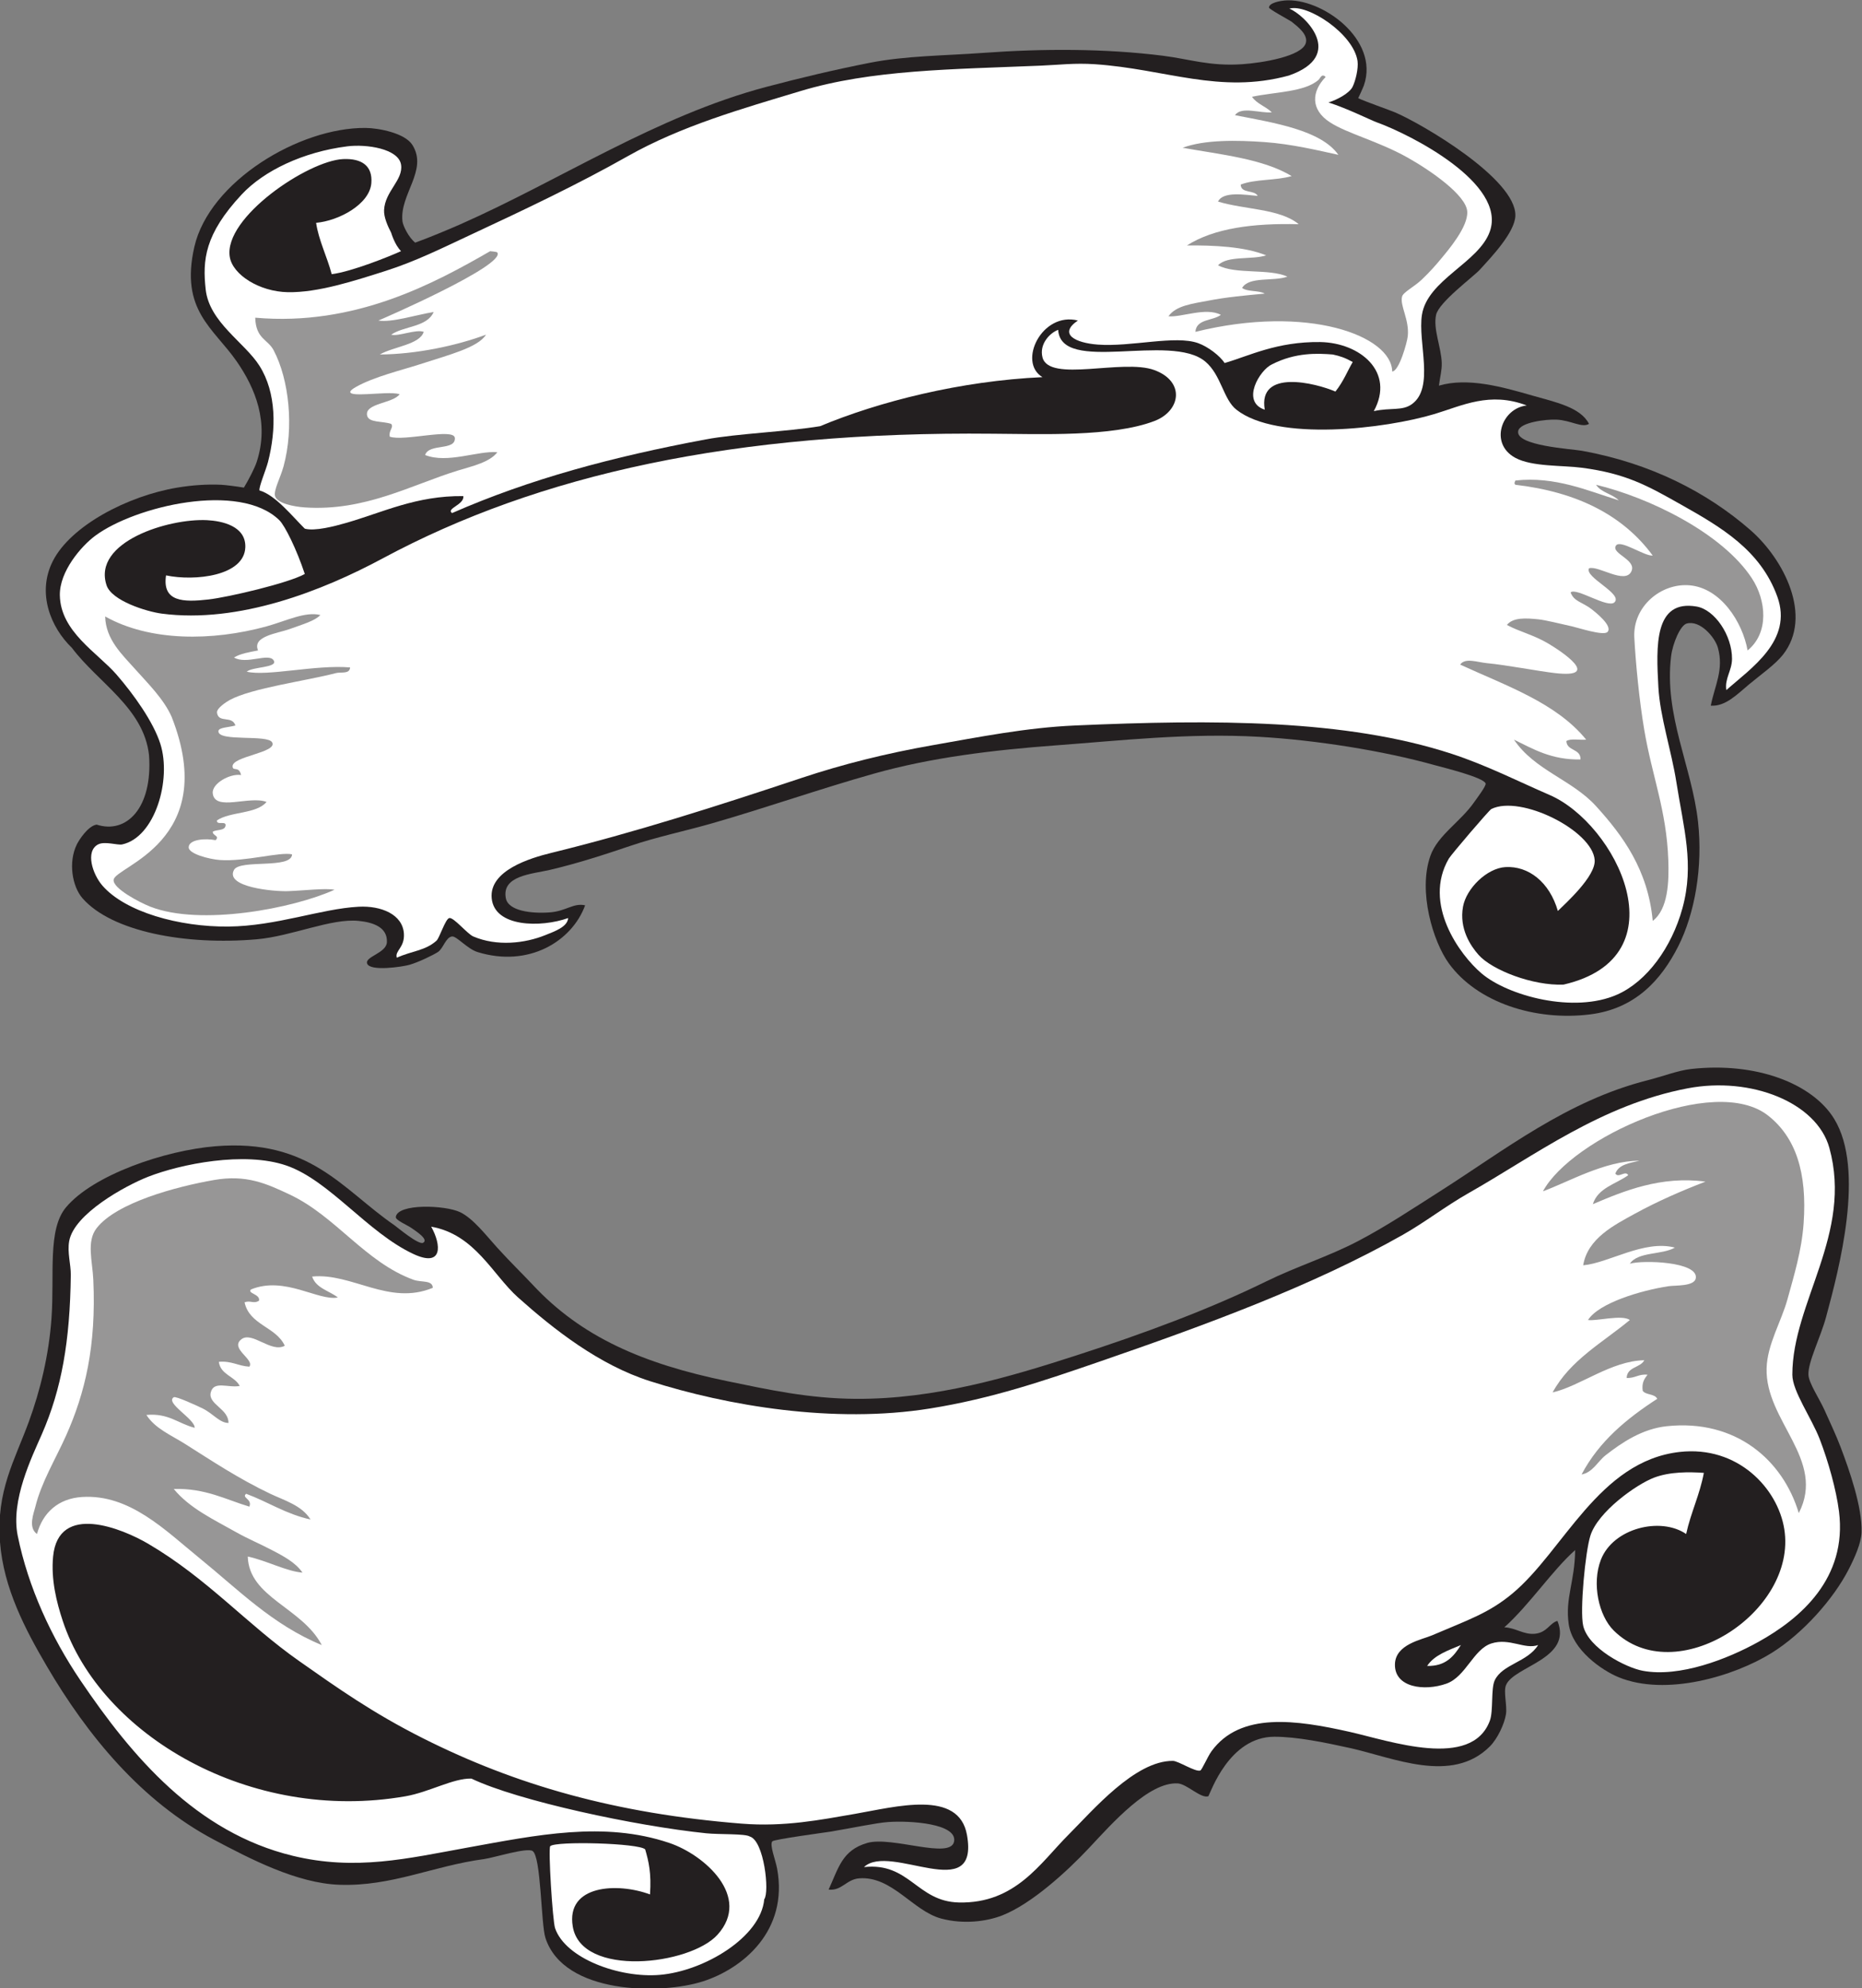 <?xml version="1.0" encoding="UTF-8" standalone="no"?>
<svg
   xmlns:dc="http://purl.org/dc/elements/1.1/"
   xmlns:cc="http://creativecommons.org/ns#"
   xmlns:rdf="http://www.w3.org/1999/02/22-rdf-syntax-ns#"
   xmlns:svg="http://www.w3.org/2000/svg"
   xmlns="http://www.w3.org/2000/svg"
   viewBox="0 0 750.04 800.84"
   height="800.84"
   width="750.04"
   xml:space="preserve"
   id="svg2"
   version="1.1"><rect x="0" y="0" width="750.04" height="800.84" fill="#808080" stroke="none"/><defs
     id="defs6" /><g
     transform="matrix(1.333,0,0,-1.333,0,800.84)"
     id="g10"><g
       transform="scale(0.1)"
       id="g12"><path
         id="path14"
         style="fill:#231f20;fill-opacity:1;fill-rule:evenodd;stroke:none"
         d="m 4348.22,4842.5 c 87.38,25.66 191.75,-3.8 282.39,-29.96 67.29,-19.41 145.48,-34.81 171.15,-85.57 -21.74,-13.03 -54.37,10.87 -98.41,12.84 -30.66,1.37 -110.07,-7.8 -115.53,-34.23 -9.26,-44.88 161.41,-54.26 192.55,-59.9 207.62,-37.62 378.04,-125.23 509.15,-239.61 101.02,-88.11 189.55,-260.29 98.41,-376.52 -23.22,-29.62 -68.4,-61.27 -102.68,-89.85 -34.87,-29.06 -70.99,-67.26 -115.52,-64.18 11.77,60.37 40.34,108.97 21.4,175.43 -8.97,31.43 -53.72,83.9 -94.15,72.73 -19.44,-5.38 -42.34,-60.25 -47.06,-98.41 -22.03,-178.31 63.04,-334.96 81.29,-500.6 15.13,-137.19 -9.93,-277.88 -59.89,-376.52 -51.05,-100.78 -129.16,-188.17 -265.27,-205.38 -166.94,-21.11 -342.13,35.69 -427.87,154.04 -47.38,65.38 -93.88,217.08 -55.63,325.17 22.06,62.35 92.08,103.52 132.64,162.59 5.51,8.03 36.36,48.32 34.22,55.63 -5.45,18.67 -129.18,48.67 -154.02,55.62 -156.15,43.67 -359.8,75.86 -530.55,85.57 -212.8,12.1 -418.3,-11.35 -611.85,-25.67 -195.12,-14.43 -380.63,-37.27 -551.94,-85.58 -165.15,-46.55 -324.46,-102.71 -487.77,-149.75 -82.03,-23.62 -167.42,-41.06 -248.17,-68.46 -80.48,-27.3 -163.18,-53.98 -243.88,-72.73 -53.96,-12.54 -145.76,-17.15 -132.63,-85.57 7.37,-38.44 77.04,-46.91 132.63,-42.79 49.91,3.69 71.32,29.31 106.97,21.39 -39.68,-108.61 -170.36,-189.09 -325.18,-141.2 -30.88,9.56 -63.38,48.74 -77.01,47.07 -19.08,-2.34 -26.54,-36.54 -42.79,-47.07 -13.3,-8.61 -56.93,-30.19 -85.58,-38.51 -20.42,-5.92 -120.83,-21.23 -128.35,4.29 -6.11,20.75 58.5,31.03 59.9,64.18 1.9,45.1 -41.36,59.76 -85.57,64.18 -83.28,8.31 -201.882,-46.37 -308.069,-55.62 -214.926,-18.75 -438.238,23.16 -526.27,124.08 -31.136,35.69 -43.468,108.96 -17.113,162.58 6.293,12.82 33.609,56.04 59.898,59.9 89.414,-29.24 169.657,49.46 158.309,209.66 -15.617,142.55 -153.848,218.92 -233.102,324.51 -64.046,61.52 -106.355,165.33 -57.843,261.67 54.105,107.46 226.683,197.6 376.523,222.48 46.051,7.64 90.348,10.51 132.637,8.56 12.058,-0.56 45.742,-4.79 68.457,-8.56 13.652,22.23 32.715,59.34 38.504,77.02 39.304,119.81 -4.789,224.07 -59.903,303.78 -70.035,101.31 -172.226,154.36 -128.351,346.57 45,197.16 316.851,361.38 517.713,359.41 39.69,-0.39 118.67,-15.52 141.19,-51.34 48.19,-76.64 -39.54,-149.64 -29.95,-231.05 1.56,-13.18 18.69,-48.69 38.51,-64.18 37.02,13.18 100.19,39.39 136.92,55.62 301.65,133.31 592.59,327.3 924.18,415.03 103.97,27.51 204.91,51.54 312.35,72.74 108.92,21.49 227.13,21.52 342.29,29.95 180.32,13.21 369.56,13.35 543.39,-8.56 81.38,-10.26 141.2,-32.27 239.61,-25.67 60,4.02 181.18,23.54 192.52,64.18 7.09,25.33 -23.12,48.32 -42.78,64.18 -4.36,3.52 -68.49,37.82 -68.45,42.78 0.12,14.99 36.21,20.44 47.06,21.4 110.45,9.76 288.1,-117.41 239.61,-256.72 -2.21,-6.34 -17,-38.83 -17.12,-38.51 21.64,-10.32 94.12,-35.51 111.25,-42.79 81.5,-34.62 366.71,-201.51 363.68,-312.34 -1.38,-50.67 -74.41,-126.84 -106.97,-162.59 -20.29,-22.28 -124.12,-98.43 -132.63,-136.91 -9.46,-42.73 15.65,-97.94 17.11,-145.48 0.66,-21.48 -4.94,-41.01 -8.56,-68.45 v 0" /><path
         id="path16"
         style="fill:#ffffff;fill-opacity:1;fill-rule:evenodd;stroke:none"
         d="m 4613.5,4782.6 c -75.84,-8.25 -114.39,-115.16 -34.23,-158.32 50.89,-27.39 141.87,-22.04 201.55,-29.95 133.09,-17.63 197.01,-53.69 299.06,-111.24 120.12,-67.76 239.98,-137.02 290.94,-278.11 47.99,-132.85 -79.73,-216.15 -154.03,-282.39 -5.77,34.16 16.9,58.54 17.12,94.13 0.42,71.28 -52.2,148.87 -106.97,158.3 -128.81,22.21 -122.41,-119.57 -115.52,-243.88 4.94,-89.37 39.59,-192.44 54.33,-286.67 21.87,-139.63 54.88,-247.84 18.4,-380.79 -32.81,-119.61 -107.87,-221.38 -196.81,-261 -130.64,-58.19 -330.4,-4.34 -410.76,64.18 -65.37,55.73 -178.12,209.64 -98.4,346.56 7.11,12.24 121.89,146.56 128.35,149.76 88.79,43.91 305.99,-65.41 312.35,-154.04 3.54,-49.49 -89.26,-132.03 -111.24,-154.02 -25.38,87.95 -89.19,136.57 -158.32,132.63 -56.23,-3.2 -118.51,-64.86 -128.36,-119.8 -11.82,-65.99 22.47,-117.8 47.07,-145.47 41.1,-46.25 164.13,-93.72 256.72,-89.85 361.5,83.44 158.7,486.72 -42.79,573.34 -87.67,37.68 -188.71,89.26 -295.23,124.08 -320.14,104.63 -717.2,104.08 -1138.12,85.57 -147.52,-6.48 -290.29,-34.98 -432.15,-59.9 -139.02,-24.42 -271.46,-57.69 -393.63,-98.41 -253.56,-84.52 -504.84,-165.01 -757.32,-226.77 -63.62,-15.56 -187.64,-53.06 -179.71,-136.91 8.34,-87.95 148.58,-89.22 231.06,-59.91 -1.91,-26.95 -41.33,-40.34 -68.46,-51.34 -62.48,-25.33 -146.66,-34.81 -218.21,-4.28 -18.22,7.78 -59.6,59.04 -72.74,55.62 -11.74,-3.06 -29.37,-60.28 -38.51,-68.45 -34.15,-30.53 -73.88,-30.44 -119.8,-51.35 -6.88,20.92 24.14,30.15 21.39,72.74 -3.74,58.15 -68.66,84.94 -136.91,81.29 -114.1,-6.1 -247.776,-58.46 -393.64,-59.9 -148.363,-1.46 -311.777,44.11 -380.8,124.08 -29.649,34.35 -52.032,103.42 -12.836,124.08 19.867,10.48 59.148,-2.92 72.738,0 99.453,21.4 149.836,195.72 115.523,303.79 -21.05,66.3 -80.281,149.38 -132.636,209.65 -57.25,65.89 -169.391,129.33 -171.149,239.6 -1.148,72.21 64.887,148.54 106.961,179.71 120.871,89.5 436.032,164.4 556.227,47.06 17.125,-16.71 52.394,-88.09 77.015,-162.59 -49.089,-27.52 -230.894,-70.17 -290.945,-77.01 -75.836,-8.64 -140.344,-7.75 -128.359,72.74 86.726,-18.19 237.199,-1.95 239.605,85.57 1.762,64 -71.347,79.04 -115.523,81.29 -116.375,5.94 -347.34,-65.59 -303.785,-196.81 15.457,-46.57 120.328,-79.47 166.867,-85.58 233.051,-30.57 486.078,69.37 667.467,166.87 471.11,253.22 1062.28,384.77 1844.1,376.71 143.68,-0.81 360.32,-10.2 487.77,38.32 80.13,30.52 93.77,119.45 0,154.03 -95.2,35.1 -318.11,-39.15 -338.02,38.51 -10.19,39.75 21.81,73.62 47.41,83.09 8.21,-135.2 339.65,-7.61 444.64,-95.93 48.41,-40.73 54.09,-113.99 94.13,-145.47 123.32,-96.96 450.17,-57.79 599.01,-12.83 82.76,24.99 166.47,68.4 278.11,25.67 v 0" /><path
         id="path18"
         style="fill:#ffffff;fill-opacity:1;fill-rule:evenodd;stroke:none"
         d="m 3821.95,4769.76 c -73.29,24.4 -14.76,120.45 21.4,136.92 72.19,37.05 139.6,33.39 183.97,29.95 21.18,-4.49 36.92,-9.53 60.45,-22.74 -15.27,-25.61 -27.46,-58.08 -52.31,-89.28 -59.12,25.66 -235.02,69.6 -213.51,-54.85 v 0" /><path
         id="path20"
         style="fill:#ffffff;fill-opacity:1;fill-rule:evenodd;stroke:none"
         d="m 4151.41,4765.48 c 64.72,118.34 -40.96,206.49 -161.76,208.77 -131.56,1.71 -215.76,-42.26 -289.08,-63.41 -14.09,22.09 -50.5,49.52 -79.72,60.02 -69.46,24.95 -202.65,-11.95 -303.78,-4.28 -67.15,5.09 -120.16,31.47 -59.9,72.73 -108.76,27.48 -182.97,-126.03 -106.97,-171.14 -246.72,-11.18 -494.05,-73.78 -671.97,-148.17 -100.79,-16.74 -250.73,-22.19 -346.34,-40.09 -280.51,-52.54 -530.09,-119.13 -765.88,-222.49 -18.68,14.22 37.09,24.74 34.23,51.34 -142.85,1.57 -241.91,-48.81 -355.13,-81.29 -33.37,-9.58 -93.704,-25.56 -124.087,-17.12 -37.085,36.52 -88.636,101.67 -136.914,115.53 -2.328,10.19 19.641,62.21 25.672,85.57 25.492,98.72 25.867,209.43 -25.672,290.95 -44.875,70.96 -151.785,131.51 -162.586,231.04 -9.55,88.01 -3.742,166.06 108.805,286.67 66.766,71.58 185.457,128.6 319.062,145.48 57.84,7.3 155.24,-6.98 162.59,-55.63 7,-46.4 -48.57,-79.77 -51.35,-136.91 -1.04,-21.45 11.01,-48.52 21.4,-68.46 0.31,-0.59 10.43,-36.36 29.95,-55.63 -33.52,-15.36 -149.62,-62.28 -209.66,-69.64 -13.14,50.84 -39.961,103.98 -47.066,155.22 67.936,5.87 161.606,55.66 166.876,119.8 4.21,51.3 -27.65,75.4 -85.58,72.74 -105.355,-4.84 -361.03,-176.24 -342.292,-295.23 8.539,-54.21 89.39,-105.34 175.43,-106.96 90.761,-1.71 200.412,34.02 295.222,64.18 90.76,28.86 172.39,69.66 252.44,106.96 170.35,79.38 330.84,155.67 479.21,239.61 162.52,91.93 346.32,143.76 521.99,196.82 215.63,65.11 456.98,65.61 727.37,77.01 55.42,2.34 101.16,8.4 162.6,4.28 213.86,-14.34 377.07,-91.35 586.17,-34.23 174.84,60.8 46.84,184.36 1.51,202.13 54.15,15.7 194.07,-75.67 206.1,-158.31 3,-22.58 -6.01,-59.74 -15.08,-78.05 -9.22,-18.61 -45.59,-38.78 -72.73,-47.07 57.13,-18.22 127.81,-53.54 145.47,-59.9 102.81,-37.01 392.81,-184.41 342.3,-329.45 -33.07,-94.94 -188.63,-146.04 -205.37,-252.44 -13.01,-82.6 38.8,-219.39 -29.96,-269.55 -29.57,-21.58 -62.86,-9.94 -115.52,-21.4 v 0" /><path
         id="path22"
         style="fill:#979696;fill-opacity:1;fill-rule:evenodd;stroke:none"
         d="m 1143.52,5039.31 c 39.44,-7.05 114.92,17.39 166.87,25.67 -19.66,-45.95 -89.38,-41.83 -128.36,-68.45 22.01,-6.21 73.98,17.17 98.4,8.55 -11.61,-38.59 -91.92,-44.77 -132.64,-68.45 109.1,0.72 230.51,26.21 320.9,59.9 -24.49,-39.26 -112.57,-60.98 -201.09,-89.85 -51.6,-16.84 -137.72,-37.22 -192.54,-68.47 -45.2,-25.76 13.87,-22.2 34.23,-21.39 35.77,1.44 75.28,5.98 98.41,0 -18.91,-28.09 -105.77,-27.08 -98.41,-64.18 4.55,-22.94 44.7,-16.45 72.74,-25.67 8.97,-10.23 -8.3,-20.15 -4.28,-38.51 41.25,-15.66 195.04,27.73 196.82,-4.28 2.17,-39.22 -78.69,-15.45 -89.85,-51.33 67.74,-26.73 158.68,13.47 218.21,8.55 -23,-30.74 -76.92,-42.42 -119.81,-55.62 -140,-43.08 -280.57,-123.61 -462.097,-111.25 -33.496,2.28 -83.433,12.22 -89.847,34.23 -4.949,16.99 16.39,55.83 25.676,89.85 31.961,117.25 17.035,261.48 -29.957,350.85 -17.571,33.42 -53.844,34.05 -55.622,98.41 301.917,-26.91 542.857,104.76 710.257,201.09 -1.28,-0.73 19.18,-0.97 21.4,-4.27 25.66,-38.37 -349.65,-201.75 -359.41,-205.38 v 0" /><path
         id="path24"
         style="fill:#979696;fill-opacity:1;fill-rule:evenodd;stroke:none"
         d="m 4005.93,5775.24 c -42.42,-43.73 -46.69,-98.11 12.84,-136.92 52.5,-34.21 146.43,-56.97 235.33,-106.96 67.65,-38.05 176.22,-112.65 179.69,-162.59 3.21,-46.17 -57.23,-116.64 -81.28,-145.47 -14.99,-17.97 -29.94,-35.23 -55.62,-59.91 -22.58,-21.68 -56.32,-38.43 -59.91,-51.34 -7.55,-27.17 22.22,-69.92 17.12,-119.8 -2.03,-19.78 -26.42,-106.62 -47.07,-106.96 -1.72,107.48 -253.72,203.84 -594.73,119.79 3,39.78 52.79,32.79 77.01,51.35 -45.38,24.03 -119.92,-8.27 -158.3,-4.28 22.8,32.95 75.25,38.36 119.79,47.06 56.3,11 114.84,16.17 171.15,21.4 -18.11,10.41 -52.22,4.82 -68.45,17.11 21.15,35.9 95.27,18.82 136.9,34.23 -56.18,25.11 -156.59,6 -209.65,34.23 28.56,29.92 100.99,15.97 145.48,29.95 -64.23,26.61 -160.44,30.9 -239.6,29.95 81.89,52.17 200.33,67.8 338.01,64.18 -56.76,47.35 -164.26,43.97 -243.89,68.46 15.38,31.92 81.55,20.34 119.81,17.12 -9.47,19.05 -50.75,6.3 -51.35,34.22 42.93,16.97 107.89,11.92 154.03,25.68 -86.23,52.11 -212,64.67 -329.45,85.57 66.81,24.83 164.05,23.14 248.16,17.11 81.57,-5.84 161.48,-25.14 222.49,-38.5 -52.33,74.61 -194.13,96.82 -312.35,119.8 18.68,27.98 76.69,5.17 111.26,8.55 -17.86,17.81 -45.64,25.68 -59.91,47.07 67.71,14.64 159.61,13.99 201.1,51.34 5.3,4.78 9.6,20.25 21.39,8.56 v 0" /><path
         id="path26"
         style="fill:#979696;fill-opacity:1;fill-rule:evenodd;stroke:none"
         d="m 968.098,4149.35 c -16.024,-17.31 -52.207,-27.76 -94.133,-42.78 -35.707,-12.8 -112.617,-21.11 -94.137,-64.18 -26.223,-5.16 -53.359,-9.39 -72.734,-21.39 38.136,-22.31 104.859,15.2 119.801,-8.56 14.32,-22.77 -63.614,-18.7 -81.293,-34.23 61.472,-14.92 208.66,21.69 312.348,12.83 -1.19,-20.98 -27.23,-13.03 -42.79,-17.11 -88.82,-23.26 -254.316,-45.08 -320.902,-81.29 -8.836,-4.81 -40.442,-24.77 -38.504,-38.51 4.559,-32.54 45.91,-7.37 55.617,-38.51 -21.215,-6.05 -50.824,-5.57 -51.344,-17.11 -1.492,-33.25 149.813,-8.78 162.59,-34.24 15.528,-30.93 -122.137,-41.6 -119.801,-72.73 1.164,-15.48 19.043,3.07 25.668,-25.68 -32.863,5.38 -89.093,-25.37 -85.57,-55.61 6.445,-55.27 111.258,-5.82 162.59,-25.68 -31.399,-37.05 -108.606,-28.32 -149.75,-55.62 -2.57,-16.83 29.605,1.09 25.672,-17.11 -3.578,-14.97 -26.992,-10.1 -38.512,-17.12 -0.453,-12.97 22.277,-12.01 8.563,-25.67 -29.661,6.05 -80.625,3 -81.297,-21.4 -0.555,-20.08 63.039,-36.29 94.129,-38.51 77.879,-5.55 180.437,25.27 218.211,17.13 -1.098,-45.42 -157.602,-14.08 -175.426,-47.07 -28.426,-52.62 122.754,-65.66 162.594,-64.18 53.003,1.97 111.398,9.51 141.192,4.28 -125.11,-56.89 -405.509,-110.2 -556.228,-51.35 -34.238,13.37 -114.472,55.98 -111.246,81.29 2.649,40.37 323.43,114.6 175.426,492.05 -23.598,54.34 -74.098,103.69 -111.242,145.47 -37.848,42.59 -88.176,88.42 -89.856,158.31 134.938,-75.92 323.414,-75.03 487.77,-29.95 57.937,15.9 117.164,45.95 162.594,34.23 v 0" /><path
         id="path28"
         style="fill:#979696;fill-opacity:1;fill-rule:evenodd;stroke:none"
         d="m 4891.61,4495.92 c -18.97,19.54 -53.66,23.36 -68.46,47.07 159.49,-38.31 380.36,-145.09 470.66,-282.39 43.83,-66.67 52.69,-165.03 -12.84,-218.21 -15.19,85.61 -81.09,188.84 -175.42,196.82 -85.62,7.23 -172,-63.63 -166.87,-158.31 4.26,-78.63 15.09,-190.08 29.95,-278.11 23.87,-141.49 67.28,-242.34 72.73,-393.65 2.37,-65.64 -0.51,-148.77 -47.05,-183.97 -14.2,153.69 -89.62,256.79 -171.16,346.57 -72.81,80.16 -185.42,108.01 -248.15,201.09 58.54,-28.45 112.63,-61.35 201.09,-59.9 0.96,33.77 -41.15,24.46 -42.79,55.62 12.79,8.61 40.37,2.42 59.9,4.28 -90.86,111.67 -242.22,162.83 -380.8,226.77 14.96,21.77 52.66,6.94 81.3,4.28 58.16,-5.4 153.6,-24.01 205.37,-29.95 144.03,-16.53 18.24,66.52 -21.39,89.85 -44.27,26.08 -86.2,35.2 -124.09,55.62 19.05,23.89 60.06,20.41 94.14,17.12 23.02,-2.23 67.9,-13.82 102.69,-21.4 17.18,-3.74 94.77,-29.32 106.96,-17.11 18.1,18.1 -38.99,62.13 -47.07,68.46 -28.38,22.26 -54.22,23.23 -64.18,51.34 17.6,15.37 113.04,-49.55 132.65,-29.95 26.12,26.12 -91.6,75.7 -77.02,102.69 27.71,9.65 109.83,-50.6 128.36,-8.56 15.4,34.94 -62.3,53.15 -47.06,77.02 12.91,20.24 85.98,-32.37 111.25,-29.95 -88.76,120.9 -227.24,192.07 -415.04,213.93 -5.14,5.62 -1.66,6.73 0,12.83 120.37,13.32 219.76,-31.18 312.34,-59.9 v 0" /><path
         id="path30"
         style="fill:#231f20;fill-opacity:1;fill-rule:evenodd;stroke:none"
         d="m 2124.67,20.918 c -127.43,-41.074 -421.05,-40.117 -476.47,131.27 -13.65,42.246 -12.82,246.054 -38.89,262.558 -17.55,11.113 -118.63,-20.664 -145.86,-24.316 C 1307.59,369.512 1184.37,307.266 1025.88,312.637 897.063,316.992 754.945,391.406 646.641,448.77 427.754,564.707 264.273,763.34 140.996,973.867 76.621,1083.79 10.684,1208.59 0,1348.22 c -11.84,154.79 44.625,246.94 87.519,364.65 33.903,93.07 60.039,199.16 68.062,311.17 9.473,132.25 -12.562,268.09 43.754,335.49 82.027,98.17 299.082,172.35 452.164,184.75 286.055,23.14 382.27,-129.71 539.68,-238.24 8.8,-6.08 73.99,-61.24 87.51,-53.48 17.8,10.19 -22.8,35.64 -34.03,43.75 -13.23,9.57 -49.8,24.43 -48.61,34.04 5.11,41.49 149.37,36.31 194.47,14.59 39.63,-19.1 79.16,-70.92 111.82,-106.97 39.88,-44.02 79.46,-82.25 106.97,-111.82 147.33,-158.38 333.5,-239.12 588.29,-291.74 122.12,-25.19 246.15,-52.69 388.96,-53.45 239.55,-1.31 465.78,66.5 666.08,131.27 202.54,65.47 401.9,139.31 573.71,223.65 92.43,45.35 188.49,75.14 277.13,121.54 85.6,44.81 166.7,99.04 247.97,150.72 194.94,123.97 383.28,273.77 627.18,335.47 44.65,11.29 91.83,29.61 131.27,34.03 196.48,21.99 367.08,-43.64 432.73,-150.71 94.43,-154.08 14.59,-453.63 -24.32,-598.02 -16.89,-62.7 -54.94,-135.67 -53.49,-175.02 0.95,-25.24 32.64,-71.53 48.64,-106.98 17.28,-38.36 35.74,-77.77 48.61,-111.81 26.11,-69.08 65.91,-181.31 63.22,-257.7 -1.16,-32.26 -20.08,-75.11 -38.91,-111.81 -45.67,-89.11 -138.25,-193.87 -233.37,-252.82 -112.84,-69.957 -318.5,-131.715 -461.88,-72.946 -50.58,20.742 -139.45,82.266 -150.73,160.446 -11.3,78.32 18.58,128.5 19.46,223.66 -68.81,-60.86 -137.13,-164.32 -213.94,-233.38 33.67,-1.12 58.29,-22.74 92.38,-19.44 36.84,3.54 44.57,32.6 68.07,38.89 46.49,-115.43 -132.71,-136.797 -155.58,-194.473 -7.91,-19.922 3.98,-62.011 0,-87.519 -4.68,-29.981 -26,-74.629 -48.63,-97.246 -115.14,-115.157 -291.75,-33.828 -422.99,-4.864 -75.25,16.622 -160.56,34.2 -228.51,34.043 -136.34,-0.273 -191.96,-168.261 -199.34,-179.902 -22.66,-7.324 -64.73,37.285 -92.37,38.887 -87.37,5.117 -198.23,-120.586 -267.41,-194.453 -68.49,-73.145 -175.39,-169.961 -262.54,-204.219 -47.64,-18.711 -117.5,-27.617 -184.76,-9.707 -85.8,22.832 -148.69,129.238 -247.95,121.543 -38.76,-3.027 -52.17,-38.203 -92.38,-34.043 30.13,65.488 40.76,119.004 116.68,140.996 74.31,21.523 253.1,-51.445 262.55,4.863 9,53.77 -132.48,63.125 -199.34,58.34 -36.76,-2.617 -105.91,-17.617 -175.03,-29.16 -10.11,-1.699 -170.35,-23.106 -175.03,-29.18 -8.71,-11.289 9.47,-54.941 14.58,-82.656 C 2383,173.301 2244.41,59.531 2124.67,20.918 v 0" /><path
         id="path32"
         style="fill:#ffffff;fill-opacity:1;fill-rule:evenodd;stroke:none"
         d="m 5148.81,1557.3 c -12.52,-66.89 -39.27,-119.57 -53.49,-184.76 -77.18,52.81 -220.52,18.07 -257.68,-77.79 -27.87,-71.88 -6.66,-168.91 38.89,-213.93 185.53,-183.32 555.2,54.65 515.38,306.31 -19.57,123.57 -140.77,253.07 -316.03,233.38 -244.77,-27.5 -351.29,-299.59 -505.65,-427.85 -72.12,-59.95 -134.38,-79.79 -243.09,-126.43 -30.55,-13.09 -110.57,-26.62 -111.83,-87.5 -1.46,-70.39 89.26,-81.933 155.58,-58.339 58.82,20.918 81.34,104.139 136.14,121.539 54.98,17.45 100.51,-19.37 141,-4.86 -32.28,-51.992 -108.36,-57.617 -131.28,-106.953 -11.76,-25.312 -3.71,-92.148 -14.59,-121.562 -54.96,-148.653 -302.3,-61.211 -422.99,-34.024 -161.92,36.465 -330.86,61.27 -418.12,-58.34 -11.96,-16.386 -29,-56.816 -34.04,-58.359 -15.32,-4.707 -66.21,29.023 -82.65,29.18 -114.59,1.015 -242.35,-149.961 -316.03,-223.653 -84.67,-84.687 -159.6,-207.968 -330.6,-204.199 -127.52,2.813 -148.87,121.953 -286.86,106.953 78.93,75 349.56,-117.617 311.15,97.246 -24.68,138.106 -214.5,84.903 -340.32,63.204 -102.26,-17.637 -211.4,-39.454 -340.34,-29.18 -381.95,30.469 -682.52,116.836 -962.67,257.695 -153.71,77.285 -260.14,153.184 -374.37,233.379 -158.582,111.313 -276.984,249.333 -457.019,354.923 -76.106,44.63 -270.934,126.11 -286.856,-38.91 -6.668,-69.14 10.348,-137.59 29.168,-194.47 114.11,-344.766 566.086,-611.777 1035.597,-529.961 72,12.559 144.36,54.981 199.34,53.496 140.38,-67.207 496.85,-143.418 709.85,-165.312 38.95,-4.004 117.54,-0.703 131.27,-9.727 C 2309.08,446.074 2325.98,290 2309.43,268.887 2299.31,154.355 2127.52,51.562 1993.4,40.371 1871.89,30.234 1708.88,89.805 1677.38,181.367 c -7.51,21.817 -21.23,241.367 -14.59,247.949 16.11,15.997 269.18,9.258 286.85,-9.726 10.6,-36.309 19.05,-71.992 14.59,-136.113 -97.94,36.503 -254.71,29.394 -233.37,-97.247 26.03,-154.609 354.39,-116.777 437.57,-24.316 103.02,114.512 -39.25,241.172 -145.86,277.129 -198.15,66.855 -401.28,23.652 -612.61,-14.57 C 1232.23,392.305 1074.84,354.18 884.871,400.156 592.441,470.918 398.539,700.234 243.102,930.117 155.023,1060.37 85.176,1211.54 53.48,1367.68 c -21.602,106.42 42.594,236.91 72.938,306.3 59.633,136.45 85.184,280.84 87.508,481.33 0.371,31.64 -10.906,67.82 -4.86,102.11 14.579,82.72 170.372,167.89 238.235,194.47 97.855,38.32 290.711,77.88 418.129,34.05 130.39,-44.89 245.16,-202.68 384.09,-267.4 89.23,-41.59 84.43,27.53 53.49,82.63 132.19,-23.08 185.52,-145.17 262.54,-213.9 108.83,-97.13 244.7,-203.77 398.68,-252.86 233.52,-74.39 554.64,-129.29 845.97,-82.63 186.73,29.9 345.07,83.96 510.51,140.99 323.02,111.35 646.42,229.73 918.91,384.11 67.11,38 128.71,86.38 199.34,126.4 197.97,112.15 399.11,266.19 661.22,316.02 191.28,36.36 389.99,-42.89 427.86,-179.89 71.66,-259.2 -111.83,-467.07 -111.83,-685.52 0,-49.59 57.98,-130.53 82.66,-194.5 25.56,-66.26 50.01,-152.5 58.34,-218.78 25.42,-202.27 -116.52,-323.44 -243.1,-393.81 -94.42,-52.484 -238.64,-108.343 -350.06,-87.523 -50.51,9.434 -163.94,67.423 -179.89,136.133 -10.5,45.25 6.34,223.46 21.82,272.25 22.98,72.32 138.48,154.53 192.1,175.05 47.97,18.36 106.23,17.62 150.73,14.59 v 0" /><path
         id="path34"
         style="fill:#ffffff;fill-opacity:1;fill-rule:evenodd;stroke:none"
         d="m 4414.65,1037.07 c -21.36,-33.75 -45.65,-64.55 -102.1,-63.203 21.91,33.183 63.43,46.773 102.1,63.203 v 0" /><path
         id="path36"
         style="fill:#979696;fill-opacity:1;fill-rule:evenodd;stroke:none"
         d="m 5435.66,1435.74 c -47.87,160.16 -190.19,284.59 -398.68,262.56 -74.44,-7.87 -135.91,-49.43 -184.75,-87.52 -24.81,-19.33 -38.64,-51.95 -72.93,-58.34 52.55,99.79 136.06,168.61 228.51,228.52 -6.85,15.84 -34.41,10.95 -43.76,24.29 -3.52,24.59 5.36,36.78 14.58,48.64 -27.15,2.85 -37.47,-11.16 -63.19,-9.73 1.61,34.02 41.12,30.18 53.47,53.48 -100.36,-1.84 -193.92,-78.23 -277.12,-97.25 53.05,97.68 150.94,150.51 233.37,218.79 -23.7,17.25 -101.25,-4.04 -126.42,0 32.9,51.64 160.19,89.45 243.1,102.11 20.87,3.18 78.68,-1.02 82.65,24.32 7.87,50.09 -159.91,55.33 -199.33,43.75 24.68,36.89 97.11,26.05 136.13,48.61 -93.02,24.41 -199.36,-46.51 -277.13,-53.48 13.23,81.51 94.47,121.9 155.57,155.59 66.96,36.87 142.46,69.84 213.93,97.22 -134.84,18.17 -247.02,-28.47 -340.33,-68.06 15.49,49.35 69.22,60.43 106.96,87.52 -8.83,15.82 -29.33,-10.22 -38.9,4.86 9.75,27.54 42.72,31.86 72.94,38.91 -105.31,-0.14 -214.49,-64.16 -291.72,-92.39 86.88,160.98 518.21,356.96 680.67,228.5 83.04,-65.64 118.03,-171.27 106.97,-325.74 -5.92,-82.52 -28.93,-156.74 -48.62,-228.52 -18.75,-68.3 -61.16,-136.36 -63.21,-209.06 -4.49,-159.78 180.45,-276.19 97.24,-437.58 v 0" /><path
         id="path38"
         style="fill:#979696;fill-opacity:1;fill-rule:evenodd;stroke:none"
         d="m 1307.87,2116.43 c -132.74,-54.95 -244.08,45.95 -364.651,34.02 11.683,-35.31 51.351,-42.64 77.791,-63.18 -58.877,-11.68 -160.463,65.91 -262.541,24.29 -12.102,-12.42 28.344,-13.55 24.304,-34.04 -16.578,-10.37 -25.546,1.86 -43.753,-4.86 14.996,-69.28 95.078,-73.46 121.546,-131.27 -41.324,-22.6 -98.82,44.94 -131.269,19.45 -35.707,-28.05 40.539,-60.33 24.308,-82.66 -33.796,1.86 -53.253,18.05 -92.378,14.59 5.593,-39.78 47.843,-42.91 63.207,-72.93 -35.032,-6.42 -78.512,16.8 -87.52,-19.45 -8.961,-36.05 54.496,-49.59 53.484,-92.36 -26.918,0.29 -46.375,28.3 -77.793,43.75 -16.976,8.34 -81.277,37.97 -87.511,34.02 -27.305,-17.23 64.386,-65.88 63.207,-92.36 -49.27,12.32 -78.289,44.88 -145.863,38.88 26.324,-41.44 75.406,-61.44 116.687,-87.52 81.422,-51.4 161.258,-104.8 257.688,-150.72 41.839,-19.9 95.687,-35.15 121.546,-77.77 -74.332,16.42 -128.265,53.24 -194.48,77.77 -15.055,-12.24 19.551,-15.76 9.726,-38.88 -72.316,21.68 -132.105,55.89 -228.511,53.49 47.386,-58.2 121.398,-92.85 189.613,-131.29 35.227,-19.84 71.84,-35.04 106.969,-53.47 32.672,-17.15 71.371,-36.9 92.367,-68.07 -48.441,3.79 -108.98,36.58 -165.305,48.61 3.727,-124.31 164.078,-153.63 223.633,-267.58 -149.402,61.72 -251.215,166.65 -369.484,262.72 -103.969,84.45 -211,193.81 -354.926,184.77 -72.145,-4.56 -118.984,-47.9 -136.137,-111.84 -27.871,19.76 -9.668,62.87 -4.859,82.66 17.769,73.1 61.39,144.68 92.371,213.92 58.281,130.24 91.734,271.8 82.656,471.6 -2.543,56.16 -21.109,115.57 9.727,155.59 59.683,77.48 241.008,126.01 354.922,145.86 98.007,17.09 158.769,-10.96 228.511,-43.75 139.808,-65.74 228.338,-204.57 374.368,-257.7 23.77,-8.63 57.58,-0.02 58.35,-24.29 v 0" /></g></g></svg>
